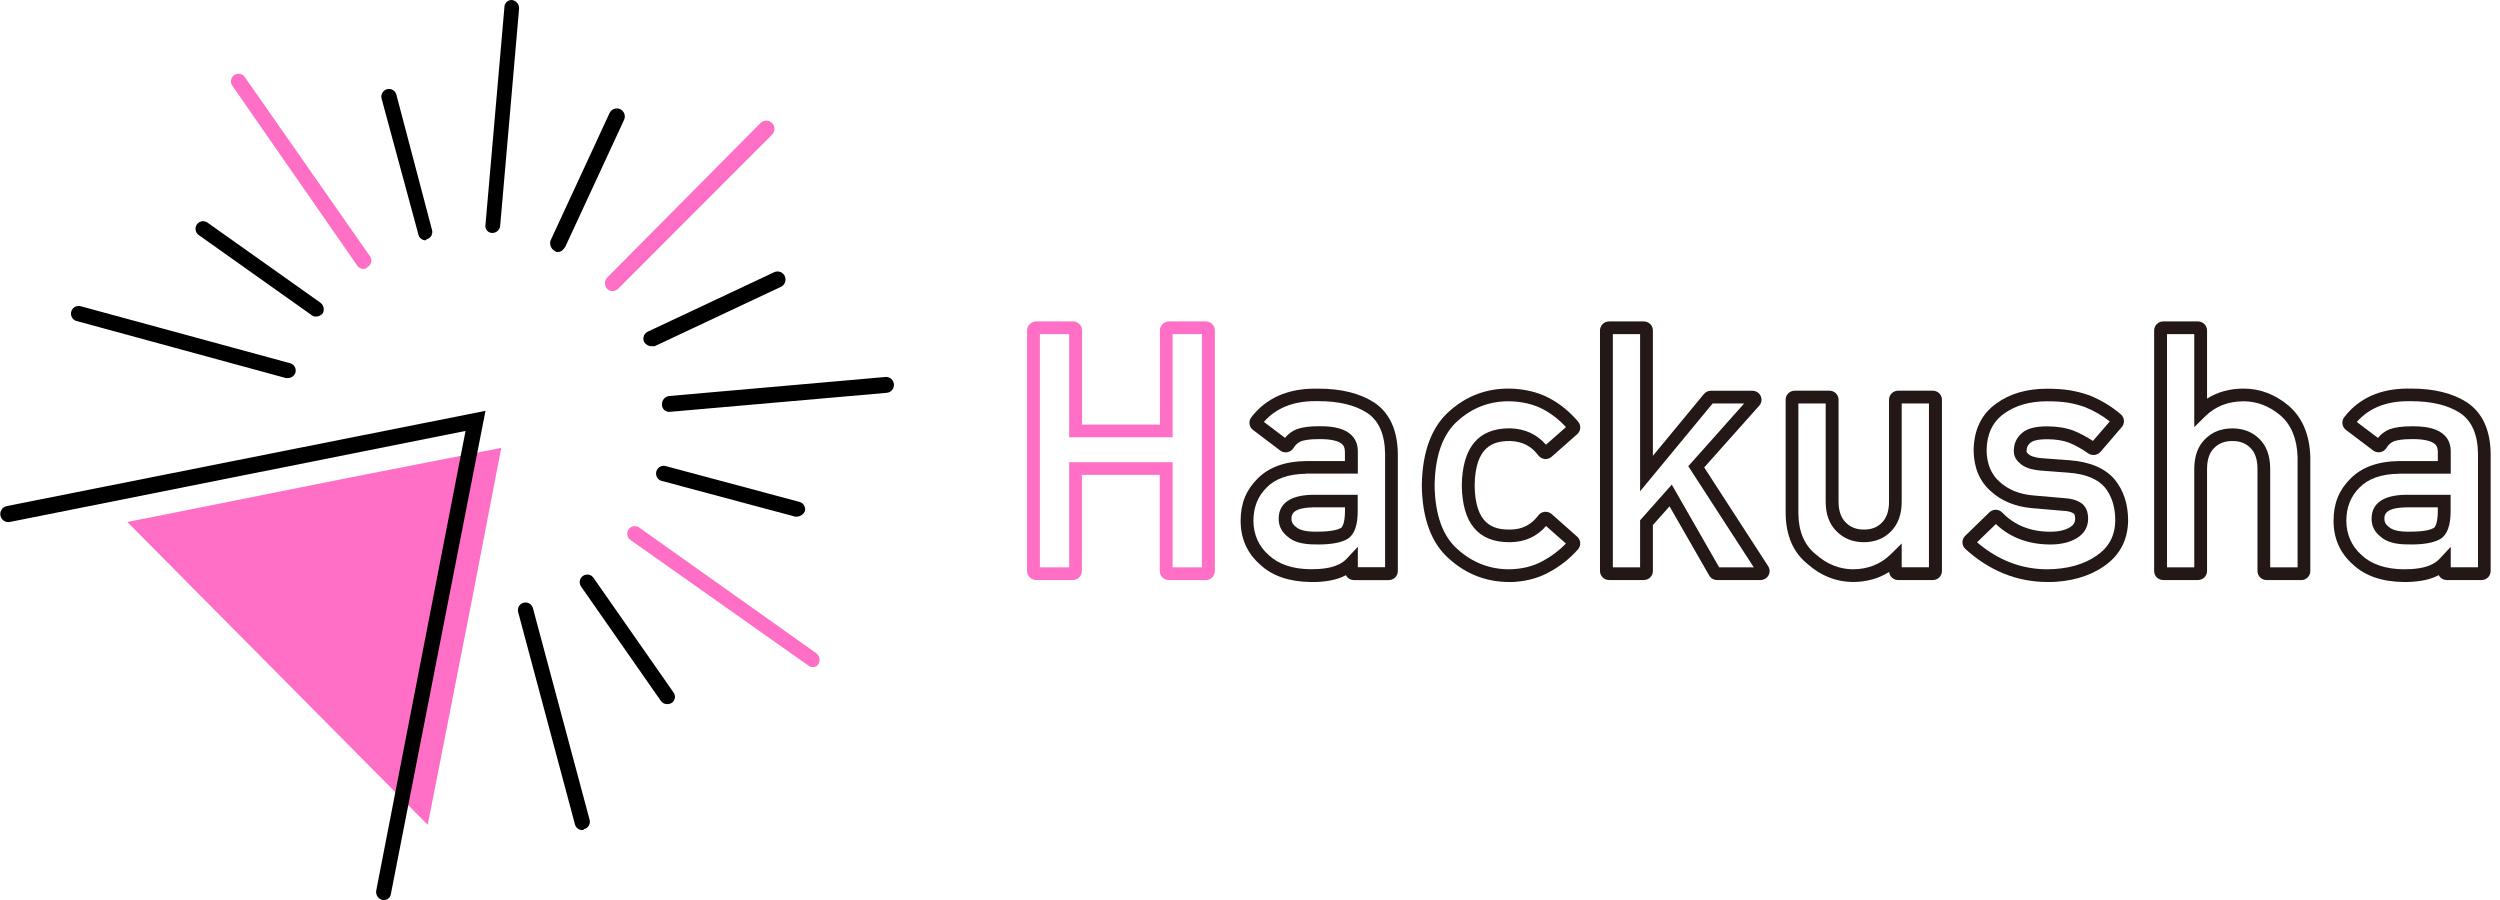 <svg xmlns="http://www.w3.org/2000/svg" width="200" height="72" viewBox="0 0 200 72" fill="none"><g clip-path="url(#clip0_128_1494)"><path d="M49.008 23.294C48.852 23.291 48.703 23.23 48.588 23.124C48.467 23 48.398 22.833 48.398 22.658C48.398 22.484 48.467 22.317 48.588 22.192L60.857 9.826C60.981 9.709 61.145 9.645 61.315 9.648C61.484 9.651 61.646 9.72 61.766 9.841C61.886 9.962 61.955 10.126 61.958 10.296C61.961 10.467 61.898 10.633 61.782 10.758L49.512 23.04C49.449 23.114 49.372 23.175 49.286 23.218C49.199 23.262 49.105 23.288 49.008 23.294Z" fill="#FF6FC5"></path><path d="M65.058 53.364C64.94 53.377 64.821 53.347 64.722 53.28L50.437 43.2C50.307 43.108 50.219 42.969 50.19 42.813C50.161 42.656 50.194 42.494 50.282 42.361C50.369 42.229 50.505 42.136 50.66 42.103C50.814 42.07 50.975 42.099 51.109 42.184L65.311 52.264C65.436 52.361 65.522 52.5 65.553 52.656C65.584 52.812 65.558 52.973 65.48 53.111C65.44 53.189 65.379 53.254 65.305 53.299C65.23 53.344 65.145 53.366 65.058 53.364Z" fill="#FF6FC5"></path><path d="M25.31 25.326C25.192 25.339 25.073 25.309 24.974 25.242L15.898 18.804C15.769 18.713 15.68 18.573 15.651 18.417C15.622 18.26 15.655 18.098 15.743 17.966C15.831 17.833 15.966 17.741 16.121 17.707C16.275 17.674 16.437 17.703 16.57 17.788L25.647 24.225C25.772 24.322 25.858 24.461 25.889 24.617C25.92 24.773 25.894 24.934 25.815 25.073C25.752 25.147 25.675 25.207 25.588 25.251C25.502 25.295 25.407 25.32 25.31 25.326Z" fill="black"></path><path d="M44.638 20.16C44.592 20.166 44.546 20.161 44.502 20.147C44.459 20.132 44.419 20.108 44.386 20.076C44.237 19.999 44.122 19.871 44.06 19.715C43.998 19.56 43.995 19.386 44.05 19.228L48.756 9.064C48.789 8.986 48.837 8.915 48.897 8.856C48.958 8.797 49.029 8.75 49.107 8.719C49.185 8.687 49.268 8.672 49.352 8.673C49.436 8.674 49.519 8.691 49.596 8.725C49.674 8.758 49.744 8.807 49.802 8.867C49.861 8.928 49.907 9 49.939 9.078C49.97 9.157 49.985 9.241 49.984 9.326C49.983 9.41 49.966 9.494 49.933 9.572L45.227 19.737C45.058 19.991 44.89 20.16 44.638 20.16Z" fill="black"></path><path d="M63.797 41.335H63.629L52.872 38.455C52.731 38.399 52.615 38.291 52.548 38.154C52.481 38.016 52.467 37.858 52.509 37.711C52.551 37.563 52.646 37.437 52.775 37.356C52.905 37.275 53.059 37.246 53.209 37.274L63.965 40.154C64.043 40.175 64.116 40.212 64.18 40.262C64.244 40.312 64.297 40.374 64.336 40.446C64.375 40.517 64.4 40.595 64.409 40.676C64.417 40.757 64.409 40.839 64.386 40.917C64.328 41.029 64.244 41.125 64.142 41.198C64.039 41.271 63.921 41.318 63.797 41.335Z" fill="black"></path><path d="M23.042 30.244H22.873L6.066 25.665C5.925 25.609 5.809 25.501 5.742 25.363C5.674 25.226 5.661 25.068 5.703 24.92C5.745 24.773 5.84 24.646 5.969 24.566C6.099 24.485 6.253 24.456 6.403 24.484L23.21 29.058C23.288 29.079 23.361 29.116 23.425 29.166C23.489 29.216 23.542 29.278 23.581 29.349C23.62 29.42 23.645 29.499 23.653 29.58C23.662 29.661 23.654 29.742 23.631 29.82C23.587 29.943 23.508 30.05 23.402 30.126C23.297 30.201 23.171 30.243 23.042 30.244Z" fill="black"></path><path d="M39.428 18.636C39.341 18.643 39.254 18.63 39.173 18.597C39.093 18.564 39.021 18.513 38.963 18.447C38.906 18.381 38.865 18.302 38.844 18.217C38.822 18.132 38.821 18.043 38.84 17.958L40.352 0.592C40.35 0.514 40.364 0.436 40.393 0.364C40.422 0.291 40.465 0.225 40.52 0.169C40.575 0.114 40.641 0.071 40.713 0.041C40.785 0.012 40.862 -0.002 40.94 5.49365e-06C41.105 0.016 41.258 0.095 41.368 0.221C41.477 0.347 41.534 0.51 41.528 0.678L40.016 18.042C40.006 18.196 39.941 18.341 39.833 18.451C39.724 18.56 39.58 18.625 39.428 18.636Z" fill="black"></path><path d="M53.545 32.951C53.467 32.953 53.39 32.939 53.318 32.91C53.245 32.881 53.18 32.837 53.125 32.782C53.07 32.726 53.027 32.66 52.998 32.587C52.969 32.514 52.955 32.436 52.957 32.358C52.95 32.191 53.008 32.027 53.117 31.901C53.226 31.775 53.38 31.696 53.545 31.68L70.856 30.156C71.021 30.148 71.183 30.206 71.306 30.317C71.429 30.428 71.504 30.583 71.515 30.75C71.526 30.916 71.472 31.079 71.364 31.206C71.257 31.332 71.104 31.411 70.94 31.426L53.545 32.951Z" fill="black"></path><path d="M46.57 66.408C46.429 66.404 46.294 66.352 46.187 66.259C46.08 66.167 46.008 66.04 45.983 65.9L41.449 48.96C41.412 48.805 41.435 48.642 41.515 48.504C41.595 48.366 41.724 48.265 41.876 48.221C42.028 48.178 42.191 48.195 42.331 48.269C42.47 48.344 42.576 48.47 42.626 48.622L47.163 65.562C47.187 65.64 47.195 65.722 47.186 65.803C47.178 65.884 47.153 65.962 47.114 66.033C47.074 66.104 47.021 66.167 46.958 66.217C46.894 66.267 46.821 66.303 46.743 66.324C46.653 66.408 46.653 66.408 46.57 66.408Z" fill="black"></path><path d="M34.049 19.228C33.908 19.225 33.772 19.172 33.665 19.08C33.558 18.987 33.486 18.86 33.461 18.72L30.524 7.878C30.487 7.723 30.511 7.56 30.591 7.422C30.67 7.284 30.799 7.183 30.951 7.139C31.104 7.095 31.267 7.113 31.406 7.187C31.546 7.262 31.651 7.388 31.701 7.539L34.558 18.382C34.582 18.459 34.59 18.541 34.581 18.622C34.572 18.703 34.548 18.782 34.509 18.853C34.469 18.924 34.416 18.986 34.352 19.036C34.289 19.086 34.216 19.123 34.138 19.144L34.049 19.228Z" fill="black"></path><path d="M52.117 27.698C51.999 27.696 51.883 27.664 51.781 27.605C51.678 27.546 51.592 27.461 51.53 27.36C51.492 27.283 51.471 27.198 51.468 27.113C51.465 27.027 51.48 26.941 51.512 26.861C51.543 26.782 51.591 26.709 51.652 26.649C51.713 26.589 51.785 26.543 51.865 26.512L61.951 21.769C62.028 21.735 62.111 21.718 62.195 21.717C62.279 21.716 62.363 21.731 62.441 21.763C62.519 21.794 62.59 21.841 62.65 21.9C62.71 21.959 62.758 22.03 62.791 22.108C62.824 22.186 62.842 22.269 62.843 22.354C62.844 22.439 62.828 22.523 62.797 22.601C62.766 22.68 62.72 22.752 62.661 22.812C62.602 22.873 62.532 22.921 62.455 22.955L52.369 27.698H52.117Z" fill="black"></path><path d="M53.377 56.33C53.279 56.332 53.182 56.31 53.094 56.266C53.006 56.222 52.93 56.156 52.873 56.076L46.487 46.926C46.44 46.86 46.407 46.785 46.39 46.705C46.373 46.625 46.371 46.543 46.386 46.463C46.401 46.382 46.432 46.306 46.476 46.238C46.521 46.17 46.579 46.112 46.646 46.066C46.713 46.021 46.789 45.99 46.868 45.975C46.948 45.959 47.029 45.96 47.108 45.977C47.188 45.994 47.263 46.027 47.329 46.074C47.395 46.12 47.452 46.18 47.495 46.249L53.882 55.397C53.93 55.462 53.965 55.537 53.983 55.617C54.001 55.696 54.002 55.779 53.986 55.859C53.97 55.939 53.937 56.014 53.89 56.081C53.843 56.147 53.783 56.203 53.713 56.244C53.611 56.304 53.495 56.333 53.377 56.33Z" fill="black"></path><path d="M29.092 21.515C28.994 21.517 28.896 21.495 28.808 21.451C28.72 21.407 28.645 21.341 28.588 21.261L18.588 6.861C18.541 6.794 18.508 6.719 18.491 6.639C18.474 6.559 18.473 6.477 18.487 6.397C18.502 6.316 18.533 6.24 18.577 6.172C18.622 6.104 18.68 6.046 18.747 6C18.814 5.955 18.89 5.924 18.969 5.909C19.049 5.893 19.13 5.894 19.209 5.911C19.289 5.928 19.364 5.961 19.43 6.008C19.496 6.054 19.553 6.114 19.596 6.183L29.596 20.498C29.645 20.564 29.679 20.639 29.697 20.718C29.715 20.798 29.716 20.88 29.7 20.96C29.684 21.04 29.652 21.116 29.605 21.182C29.558 21.249 29.497 21.305 29.427 21.346C29.387 21.397 29.337 21.439 29.279 21.468C29.221 21.498 29.157 21.513 29.092 21.515Z" fill="#FF6FC5"></path><path d="M10.185 41.76L28 38.202L40.101 35.83L37.748 48.028L34.218 65.986L10.185 41.76Z" fill="#FF6FC5"></path><path d="M30.688 72H30.604C30.438 71.964 30.293 71.864 30.199 71.722C30.105 71.579 30.07 71.406 30.1 71.238L37.243 34.476L0.772 41.76C0.608 41.788 0.438 41.751 0.301 41.655C0.163 41.559 0.067 41.413 0.035 41.248C0.002 41.083 0.034 40.911 0.125 40.77C0.216 40.628 0.357 40.528 0.52 40.49L38.84 32.866L31.276 71.492C31.264 71.637 31.195 71.772 31.085 71.867C30.975 71.962 30.832 72.009 30.688 72Z" fill="black"></path><g clip-path="url(#clip1_128_1494)"><path d="M96.451 46.403H93.508C93.109 46.403 92.781 46.083 92.781 45.681V37.988H86.552V45.681C86.552 46.078 86.23 46.403 85.826 46.403H82.893C82.494 46.403 82.166 46.083 82.166 45.681V26.435C82.166 26.034 82.489 25.714 82.893 25.714H85.836C86.235 25.714 86.563 26.034 86.563 26.435V33.966H92.791V26.435C92.791 26.039 93.114 25.714 93.518 25.714H96.461C96.86 25.714 97.188 26.034 97.188 26.435V45.687C97.188 46.083 96.865 46.408 96.461 46.408L96.451 46.403ZM93.81 45.387H96.154V26.73H93.81V34.982H85.534V26.73H83.19V45.387H85.534V36.978H93.81V45.387Z" fill="#FF6FC5"></path><path d="M104.855 46.56C103.125 46.54 101.758 46.067 100.796 45.153C99.772 44.255 99.25 43.071 99.25 41.66C99.25 40.248 99.706 39.181 100.607 38.288C101.502 37.379 102.802 36.907 104.466 36.886H107.593V36.165C107.598 35.804 107.48 35.642 107.393 35.556C107.122 35.282 106.498 35.129 105.643 35.129H105.495C104.732 35.129 104.317 35.221 104.097 35.297C103.846 35.398 103.642 35.571 103.483 35.84C103.376 36.013 103.202 36.135 102.997 36.175L102.859 36.191C102.7 36.191 102.546 36.14 102.419 36.043L100.238 34.393C100.085 34.281 99.982 34.103 99.962 33.916C99.936 33.722 99.987 33.535 100.105 33.382C101.272 31.864 102.987 31.092 105.198 31.092H105.356H105.484C107.296 31.092 108.785 31.463 109.917 32.189H109.922C111.165 33.017 111.805 34.403 111.826 36.322V45.687C111.826 46.083 111.503 46.408 111.099 46.408H108.32C108.038 46.408 107.793 46.25 107.675 46.017C107.567 46.072 107.46 46.123 107.347 46.169C106.733 46.433 105.894 46.57 104.86 46.57L104.855 46.56ZM104.471 37.902C103.094 37.917 102.035 38.288 101.334 38.999C100.627 39.7 100.274 40.588 100.274 41.655C100.274 42.721 100.683 43.691 101.492 44.402C102.275 45.143 103.406 45.524 104.865 45.539C105.756 45.539 106.457 45.433 106.953 45.219C107.271 45.092 107.532 44.915 107.736 44.696L108.627 43.742V45.377H110.807V36.312C110.792 34.758 110.306 33.646 109.359 33.022C108.402 32.407 107.096 32.092 105.489 32.092H105.356H105.203C103.447 32.092 102.071 32.651 101.113 33.753L102.802 35.028C103.053 34.718 103.365 34.484 103.744 34.332C104.189 34.175 104.773 34.098 105.495 34.098H105.653C106.835 34.098 107.649 34.337 108.135 34.825C108.473 35.165 108.637 35.612 108.627 36.155V37.887H104.481L104.471 37.902ZM105.402 43.554H105.198C104.195 43.554 103.478 43.351 103.017 42.934C102.546 42.569 102.296 42.086 102.296 41.528C102.275 40.294 103.207 39.618 104.983 39.583H108.617V40.873C108.617 42.02 108.361 42.746 107.833 43.097C107.317 43.412 106.528 43.559 105.402 43.559V43.554ZM104.993 40.593C103.304 40.629 103.314 41.253 103.319 41.517C103.319 41.7 103.36 41.908 103.683 42.157C103.887 42.34 104.292 42.533 105.208 42.533H105.408C106.61 42.533 107.096 42.345 107.286 42.233C107.342 42.193 107.598 41.939 107.598 40.862V40.588H104.998L104.993 40.593Z" fill="#231815"></path><path d="M120.741 46.56C118.924 46.56 117.317 45.946 115.956 44.727C114.528 43.498 113.781 41.517 113.745 38.846C113.781 36.14 114.528 34.144 115.956 32.89C117.297 31.691 118.878 31.087 120.659 31.087H120.741C121.929 31.107 122.993 31.356 123.904 31.828C124.805 32.306 125.593 32.946 126.254 33.738C126.504 34.037 126.468 34.474 126.177 34.733L124.13 36.541C123.996 36.658 123.828 36.724 123.648 36.724H123.592C123.377 36.698 123.193 36.597 123.07 36.434C122.497 35.678 121.78 35.312 120.823 35.282H120.752C119.482 35.282 118.013 35.688 117.972 38.846C118.013 41.964 119.467 42.365 120.736 42.365H120.833C121.785 42.35 122.497 41.99 123.07 41.228C123.193 41.066 123.377 40.964 123.577 40.944H123.648C123.822 40.944 123.996 41.005 124.13 41.121L126.177 42.934C126.474 43.193 126.499 43.65 126.243 43.945C125.583 44.691 124.8 45.311 123.915 45.783C123.004 46.286 121.934 46.55 120.746 46.57L120.741 46.56ZM120.654 32.103C119.139 32.103 117.788 32.626 116.637 33.651C115.429 34.708 114.799 36.455 114.769 38.846C114.804 41.203 115.429 42.929 116.637 43.965C117.814 45.016 119.191 45.544 120.736 45.544C121.75 45.529 122.655 45.306 123.423 44.879C124.119 44.508 124.739 44.041 125.271 43.483L123.684 42.081C122.952 42.924 122 43.356 120.844 43.376H120.736C118.259 43.376 116.985 41.853 116.944 38.846C116.98 35.805 118.264 34.266 120.752 34.266H120.839C121.995 34.301 122.947 34.743 123.679 35.576L125.276 34.169C124.739 33.58 124.119 33.098 123.423 32.727C122.655 32.331 121.744 32.118 120.726 32.103H120.649H120.654Z" fill="#231815"></path><path d="M140.85 46.403H137.365C137.104 46.403 136.863 46.266 136.735 46.037L133.562 40.507L132.231 42.005V45.681C132.231 46.078 131.909 46.403 131.505 46.403H128.726C128.326 46.403 127.999 46.083 127.999 45.681V26.435C127.999 26.039 128.321 25.714 128.726 25.714H131.505C131.904 25.714 132.231 26.034 132.231 26.435V36.465L136.311 31.524C136.449 31.356 136.654 31.26 136.868 31.26H140.195C140.594 31.26 140.922 31.579 140.922 31.981C140.922 32.174 140.845 32.351 140.707 32.489L136.336 37.394L141.454 45.296C141.598 45.519 141.608 45.798 141.48 46.027C141.352 46.26 141.106 46.403 140.845 46.403H140.85ZM137.539 45.387H140.303L135.062 37.297L139.535 32.275H137.012L131.208 39.303V26.73H129.028V45.387H131.208V41.624L133.741 38.77L137.534 45.387H137.539ZM139.965 31.793C139.965 31.793 139.955 31.803 139.95 31.808L139.965 31.793Z" fill="#231815"></path><path d="M148.2 46.56C146.874 46.54 145.677 46.062 144.633 45.143C143.476 44.229 142.872 42.863 142.852 41.091V31.976C142.852 31.579 143.174 31.255 143.578 31.255H146.357C146.757 31.255 147.084 31.575 147.084 31.976V40.136C147.084 40.857 147.279 41.416 147.657 41.797C148.041 42.183 148.502 42.365 149.116 42.365C149.73 42.365 150.181 42.188 150.554 41.807C150.933 41.426 151.122 40.867 151.122 40.141V31.976C151.122 31.579 151.445 31.255 151.849 31.255H154.628C155.028 31.255 155.355 31.575 155.355 31.976V45.681C155.355 46.078 155.033 46.403 154.628 46.403H151.849C151.476 46.403 151.168 46.118 151.128 45.758C150.288 46.291 149.311 46.56 148.21 46.56H148.2ZM143.87 32.275V41.086C143.885 42.528 144.361 43.635 145.288 44.366C146.163 45.138 147.141 45.524 148.205 45.544C149.423 45.544 150.452 45.138 151.261 44.341L152.136 43.478V45.382H154.316V32.275H152.136V40.136C152.136 41.137 151.849 41.934 151.281 42.508C150.723 43.081 149.991 43.376 149.111 43.376C148.231 43.376 147.499 43.081 146.926 42.508C146.347 41.939 146.055 41.137 146.055 40.136V32.275H143.875H143.87Z" fill="#231815"></path><path d="M163.805 46.56C161.369 46.56 159.158 45.671 157.228 43.914C157.085 43.782 156.998 43.594 156.993 43.396C156.993 43.198 157.07 43.01 157.208 42.873L159.153 40.984C159.291 40.852 159.47 40.781 159.659 40.781C159.864 40.781 160.048 40.867 160.181 41.005C161.159 42.02 162.454 42.538 164.02 42.538C164.68 42.538 165.207 42.416 165.596 42.183C165.883 42.005 166.011 41.802 166.011 41.502C166.011 41.345 165.99 41.142 165.888 41.076C165.689 40.944 165.392 40.873 165.008 40.862L162.531 40.649C161.21 40.527 160.115 40.075 159.27 39.303C158.38 38.526 157.909 37.425 157.889 36.043C157.909 34.388 158.513 33.128 159.69 32.291C160.765 31.498 162.137 31.097 163.764 31.097C164.435 31.097 165.054 31.138 165.596 31.224C166.154 31.32 166.676 31.458 167.157 31.63C168.099 32.011 168.939 32.519 169.67 33.149C169.967 33.408 170.003 33.86 169.747 34.159L168.033 36.155C167.797 36.429 167.357 36.48 167.06 36.272C166.574 35.926 166.057 35.637 165.52 35.413C165.033 35.231 164.44 35.139 163.769 35.139C162.879 35.139 162.546 35.317 162.428 35.424C162.213 35.606 162.126 35.8 162.126 36.084C162.126 36.14 162.121 36.201 162.264 36.312L162.311 36.353C162.387 36.429 162.618 36.581 163.298 36.653L165.571 36.82C167.203 36.942 168.422 37.465 169.189 38.374C169.896 39.253 170.249 40.349 170.249 41.644C170.228 43.224 169.568 44.453 168.299 45.311C167.122 46.128 165.612 46.555 163.81 46.57L163.805 46.56ZM158.155 43.376C159.833 44.818 161.732 45.544 163.795 45.544C165.381 45.529 166.702 45.163 167.71 44.463C168.713 43.787 169.205 42.863 169.22 41.624C169.22 40.568 168.944 39.684 168.396 38.999C167.823 38.318 166.84 37.917 165.494 37.816L163.206 37.643C162.444 37.562 161.927 37.379 161.609 37.074C161.169 36.729 161.092 36.317 161.108 36.038C161.108 35.49 161.328 35.007 161.758 34.642C162.157 34.286 162.822 34.108 163.774 34.108C164.568 34.108 165.284 34.225 165.903 34.459C166.441 34.682 166.953 34.956 167.434 35.276L168.78 33.717C168.191 33.245 167.526 32.864 166.804 32.57C166.395 32.422 165.929 32.301 165.443 32.214C164.962 32.138 164.399 32.103 163.779 32.103C162.382 32.103 161.215 32.438 160.309 33.103C159.409 33.748 158.943 34.733 158.927 36.038C158.943 37.105 159.296 37.953 159.972 38.547C160.652 39.171 161.548 39.537 162.638 39.633L165.085 39.847C165.632 39.867 166.103 39.994 166.461 40.222C166.85 40.471 167.05 40.903 167.05 41.502C167.05 42.157 166.738 42.691 166.149 43.051C165.596 43.386 164.885 43.559 164.035 43.559C162.285 43.559 160.816 43.01 159.67 41.924L158.165 43.381L158.155 43.376Z" fill="#231815"></path><path d="M184.103 46.403H181.324C180.925 46.403 180.598 46.083 180.598 45.681V37.521C180.598 36.764 180.408 36.201 180.04 35.84C179.661 35.459 179.205 35.282 178.591 35.282C177.977 35.282 177.516 35.459 177.133 35.84C176.754 36.206 176.564 36.769 176.564 37.521V45.681C176.564 46.078 176.242 46.403 175.838 46.403H173.059C172.659 46.403 172.332 46.083 172.332 45.681V26.435C172.332 26.039 172.654 25.714 173.059 25.714H175.838C176.237 25.714 176.564 26.034 176.564 26.435V31.889C177.404 31.356 178.381 31.087 179.487 31.087C180.802 31.087 182.015 31.549 183.1 32.463C184.196 33.413 184.774 34.789 184.825 36.561V45.687C184.825 46.083 184.503 46.408 184.098 46.408L184.103 46.403ZM181.621 45.387H183.807V36.576C183.766 35.114 183.305 33.987 182.435 33.235C181.544 32.483 180.551 32.103 179.487 32.103C178.259 32.103 177.225 32.509 176.416 33.306L175.541 34.169V26.73H173.361V45.387H175.541V37.526C175.541 36.485 175.838 35.678 176.416 35.119C176.989 34.55 177.706 34.271 178.591 34.271C179.477 34.271 180.198 34.56 180.761 35.124C181.329 35.678 181.616 36.485 181.616 37.526V45.387H181.621Z" fill="#231815"></path><path d="M192.287 46.56C190.557 46.54 189.191 46.068 188.229 45.153C187.205 44.255 186.683 43.071 186.683 41.66C186.683 40.248 187.138 39.181 188.039 38.288C188.935 37.379 190.235 36.907 191.898 36.886H195.025V36.165C195.031 35.805 194.913 35.642 194.826 35.556C194.549 35.282 193.93 35.129 193.075 35.129H192.927C192.164 35.129 191.75 35.221 191.53 35.297C191.279 35.398 191.074 35.571 190.916 35.835C190.813 36.008 190.634 36.135 190.429 36.17L190.291 36.185C190.133 36.185 189.979 36.135 189.851 36.038L187.671 34.388C187.522 34.276 187.415 34.098 187.394 33.91C187.369 33.722 187.42 33.525 187.538 33.377C188.705 31.859 190.414 31.087 192.63 31.087H192.789H192.917C194.729 31.087 196.218 31.458 197.349 32.184C198.593 33.012 199.233 34.398 199.253 36.317V45.681C199.253 46.078 198.931 46.403 198.526 46.403H195.747C195.466 46.403 195.22 46.245 195.102 46.012C194.995 46.068 194.887 46.118 194.775 46.164C194.161 46.428 193.321 46.565 192.287 46.565V46.56ZM191.903 37.902C190.527 37.917 189.467 38.288 188.766 38.999C188.06 39.7 187.707 40.588 187.707 41.655C187.707 42.721 188.116 43.691 188.925 44.402C189.708 45.148 190.839 45.524 192.298 45.544C193.188 45.544 193.889 45.438 194.386 45.224C194.703 45.097 194.964 44.92 195.169 44.701L196.059 43.747V45.382H198.24V36.317C198.224 34.764 197.738 33.651 196.791 33.027C195.834 32.412 194.529 32.097 192.922 32.097H192.789H192.635C190.88 32.097 189.503 32.656 188.546 33.758L190.235 35.033C190.486 34.723 190.798 34.489 191.177 34.337C191.622 34.18 192.205 34.103 192.927 34.103H193.086C194.268 34.103 195.077 34.342 195.568 34.83C195.906 35.17 196.07 35.617 196.059 36.16V37.892H191.914L191.903 37.902ZM192.835 43.554H192.63C191.627 43.554 190.911 43.351 190.45 42.934C189.979 42.569 189.728 42.086 189.728 41.528C189.708 40.294 190.634 39.618 192.415 39.583H196.049V40.873C196.049 42.02 195.793 42.746 195.266 43.097C194.749 43.412 193.961 43.559 192.835 43.559V43.554ZM192.425 40.593C190.736 40.629 190.747 41.253 190.752 41.517C190.752 41.7 190.793 41.913 191.115 42.157C191.32 42.345 191.729 42.533 192.64 42.533H192.835C194.038 42.533 194.524 42.345 194.713 42.233C194.77 42.193 195.025 41.939 195.025 40.862V40.588H192.425V40.593Z" fill="#231815"></path></g></g><defs><clipPath id="clip0_128_1494"><rect width="200" height="72" fill="white"></rect></clipPath><clipPath id="clip1_128_1494"><rect width="117.087" height="20.846" fill="white" transform="translate(82.166 25.714)"></rect></clipPath></defs></svg>